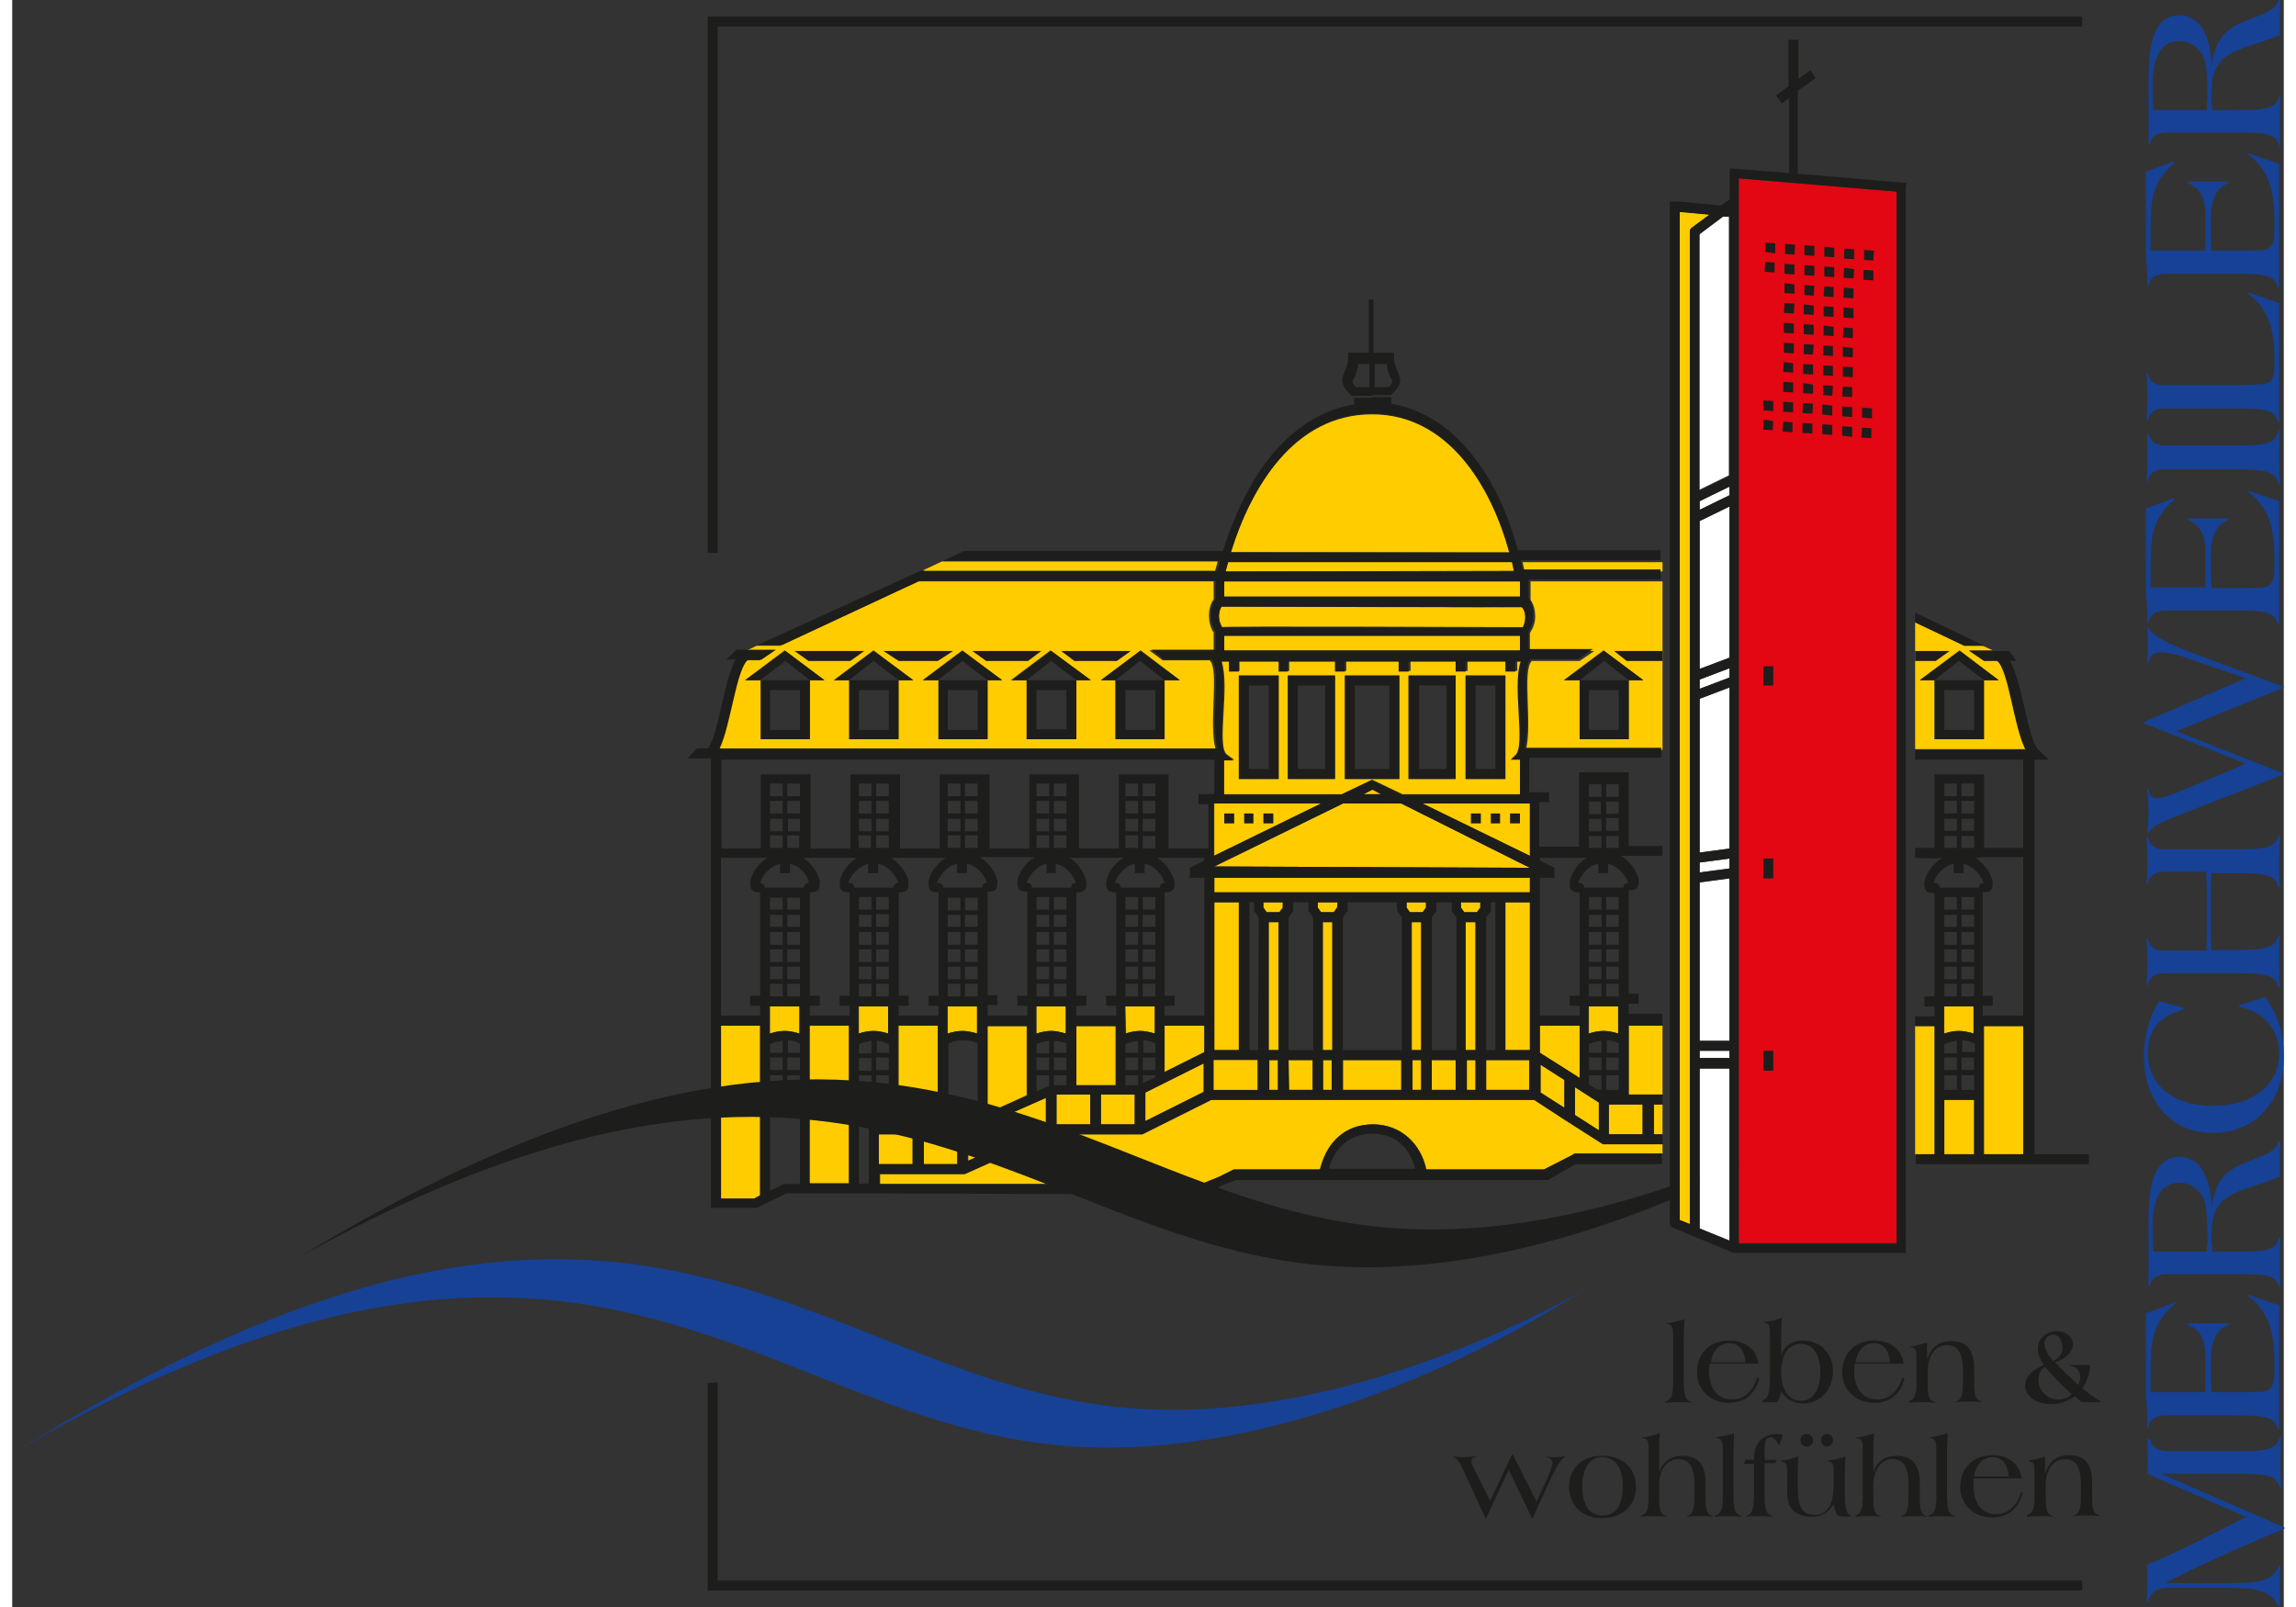 <?xml version="1.0" encoding="utf-8" standalone="no"?><!-- Generator: Adobe Illustrator 26.0.1, SVG Export Plug-In . SVG Version: 6.00 Build 0)  --><svg xmlns="http://www.w3.org/2000/svg" xmlns:xlink="http://www.w3.org/1999/xlink" height="105" id="Ebene_1" style="enable-background:new 0 0 342.6 242.4;" version="1.1" viewBox="0 0 342.6 242.4" width="150" x="0px" xml:space="preserve" y="0px">
<rect x="0" y="0" width="342.6" height="242.4" fill="#333333" stroke="none"/>
<style type="text/css">
	.st0{fill:#FFCC00;}
	.st1{fill-rule:evenodd;clip-rule:evenodd;fill:#FFCC00;}
	.st2{fill:#1D1D1B;}
	.st3{fill-rule:evenodd;clip-rule:evenodd;fill:#164194;}
	.st4{fill-rule:evenodd;clip-rule:evenodd;fill:#1D1D1B;}
	.st5{fill:#164194;}
	.st6{fill:#E30613;}
	.st7{fill-rule:evenodd;clip-rule:evenodd;fill:#FFFFFF;}
</style>
<g>
	<path class="st0" d="M114.3,155.9v-4.1h4.5v4.1c-0.7-0.2-1.6-0.4-2.2-0.4C115.7,155.5,114.9,155.7,114.3,155.9L114.3,155.9z"/>
	<polygon class="st0" points="191,139.1 191,158.4 189.5,158.4 189.5,139.1 191,139.1  "/>
	<polygon class="st0" points="199.1,139.1 199.1,158.4 197.7,158.4 197.7,139.1 199.1,139.1  "/>
	<polygon class="st0" points="212.5,139.1 212.5,158.4 211.1,158.4 211.1,139.1 212.5,139.1  "/>
	<polygon class="st0" points="220.7,139.1 220.7,158.4 219.2,158.4 219.2,139.1 220.7,139.1  "/>
	<path class="st1" d="M294.4,97.4h2.8l1.5,0.7l-3.6,0l2.2,1.5l2,0c1.8,1.4,2.5,9.8,4.3,13.4H287l0-19.2L294.4,97.4L294.4,97.4z    M288.8,102.6h1.1l0,8.9h7.4l0-8.9h1.9h0.4l-5.9-4.5l-6,4.5H288.8L288.8,102.6z M236.4,102.6v8.9h7.4v-8.9l2.2,0l-6-4.5l-6,4.5   L236.4,102.6L236.4,102.6z M229.7,93c0-0.9-0.2-1.8-0.7-2.5v-2.8l19.9,0v25.4h-20.6c1-3.8-0.6-12.1,0.9-13.4l7.2,0l2.2-1.5l-9.7,0   v-2.7C229.4,94.7,229.7,93.9,229.7,93L229.7,93z M248.9,84.8v1.4l-20.8,0c-0.1-0.5-0.2-1-0.3-1.4L248.9,84.8L248.9,84.8z"/>
	<path class="st1" d="M111.6,102.6h1.3l0,8.9h7.4l0-8.9h1.7h0.5l-6-4.5l-6,4.5H111.6L111.6,102.6z M124.8,102.6h1.4l0,8.9h7.4l0-8.9   h1.6h0.7l-6-4.5l-6,4.5H124.8L124.8,102.6z M138.3,102.6h1.4l0,8.9h7.4l0-8.9h1.6h0.6l-6-4.5l-6,4.5H138.3L138.3,102.6z    M151.9,102.6h1.1l0,8.9h7.4l0-8.9h1.9h0.3l-6-4.5l-6,4.5H151.9L151.9,102.6z M165.3,102.6l1.1,0v8.9h7.4v-8.9l1.9,0   c0.4,0,0.4,0,0.4,0l-5.9-4.5l-6,4.5H165.3L165.3,102.6z M110.8,98.1l1.5-0.7h3.5l20.8-9.7l44.6,0v2.7c-0.5,0.7-0.7,1.5-0.7,2.5   c0,0.9,0.2,1.5,0.4,2c0.1,0.2,0.2,0.4,0.3,0.5v2.7l-9.7,0l2,1.5l7.1,0c1.5,1.4-0.2,9.7,0.9,13.4h-75.1c1.8-3.6,2.5-12,4.3-13.4l2,0   l2.2-1.5L110.8,98.1L110.8,98.1z M137,86.2l3.2-1.5l41.6,0c-0.1,0.5-0.3,1-0.4,1.5l-44.2,0C137.2,86.2,137.1,86.2,137,86.2   L137,86.2z"/>
	<polygon class="st0" points="220.7,164.4 219.3,164.4 219.3,159.9 220.7,159.9 220.7,164.4  "/>
	<polygon class="st0" points="212.5,164.4 211.1,164.4 211.1,159.9 212.5,159.9 212.5,164.4  "/>
	<polygon class="st0" points="197.7,164.4 197.7,159.9 199.1,159.9 199.1,164.4 197.7,164.4  "/>
	<polygon class="st0" points="190.9,159.9 190.9,164.4 189.5,164.4 189.5,159.9 190.9,159.9  "/>
	<path class="st0" d="M248.9,172.6v1.4l-13.2,0l-0.3,0.2l-4.3,2.2h-17.8c-0.8-3.8-3.8-6.8-8-6.8c-4.3,0-6.9,2.7-7.9,6.5l-0.1,0.3   h-13l-2.2,1.1l-2.7,1.1l-48.5,0l0-1.5h12.8l13.4-6h13.4l10.4-5.2h48.7l4.6,3l5.8,3.7L248.9,172.6L248.9,172.6z"/>
	<path class="st1" d="M142.5,171.1v4.5h-5.1v-4.5h1.4H142.5L142.5,171.1z M135.8,171.1v4.5h-5.1v-4.5H135.8L135.8,171.1z"/>
	<polygon class="st1" points="196.1,159.9 196.1,164.4 192.5,164.4 192.5,159.9 192.5,159.9 196.1,159.9  "/>
	<polygon class="st0" points="209.5,164.4 200.7,164.4 200.7,159.9 209.5,159.9 209.5,164.4  "/>
	<polygon class="st0" points="217.7,164.4 214.1,164.4 214.1,159.9 217.7,159.9 217.7,164.4  "/>
	<polygon class="st0" points="222.3,159.9 228.8,159.9 228.8,164.4 222.3,164.4 222.3,159.9  "/>
	<path class="st1" d="M245.9,166.6v4.5h-5.1v-4.5H245.9L245.9,166.6z M248.9,166.6v4.5h-1.3v-4.5H248.9L248.9,166.6z"/>
	<path class="st1" d="M234.1,162.9l0,4.2l-3.6-2.3v-4.2L234.1,162.9L234.1,162.9z M239.3,166.3v4.2l-3.6-2.3V164L239.3,166.3   L239.3,166.3z"/>
	<polygon class="st0" points="179.7,164.7 170.9,169.1 170.9,164.8 179.7,160.4 179.7,164.7  "/>
	<path class="st1" d="M157.5,165.1h5.1v4.5h-5.1V165.1L157.5,165.1z M169.3,169.6h-5.1v-4.5h5.1V169.6L169.3,169.6z"/>
	<polygon class="st0" points="155.9,169.9 144.2,175.1 144.2,170.8 155.9,165.6 155.9,169.9  "/>
	<polygon class="st0" points="248.9,154.7 248.9,165.1 243.8,165.1 243.8,154.7 248.9,154.7  "/>
	<polygon class="st0" points="160.5,163.7 160.5,154.7 166.4,154.7 166.4,163.7 160.5,163.7  "/>
	<polygon class="st0" points="147.1,167.9 147.1,154.7 153,154.7 153,165.2 147.1,167.9  "/>
	<polygon class="st0" points="133.7,169.6 133.7,154.7 139.6,154.7 139.6,169.6 138.9,169.6 133.7,169.6  "/>
	<polygon class="st0" points="126.2,154.7 126.2,178.5 120.3,178.5 120.3,154.7 126.2,154.7  "/>
	<polygon class="st0" points="106.9,180.8 106.9,154.7 112.8,154.7 112.8,180.3 111.9,180.8 106.9,180.8  "/>
	<polygon class="st0" points="291.4,174.1 291.4,165.9 295.9,165.9 295.9,174.1 291.4,174.1  "/>
	<path class="st0" d="M291.4,155.9v-4.1h4.5v4.1c-0.7-0.2-1.6-0.4-2.2-0.4C292.8,155.5,292,155.7,291.4,155.9L291.4,155.9z"/>
	<polygon class="st0" points="303.3,174.1 297.4,174.1 297.4,154.7 303.3,154.7 303.3,174.1  "/>
	<polygon class="st0" points="287,174.1 287,154.7 289.9,154.7 289.9,174.1 287,174.1  "/>
	<path class="st0" d="M237.8,155.9v-4.1h4.5v4.1c-0.7-0.2-1.6-0.4-2.2-0.4C239.2,155.5,238.4,155.7,237.8,155.9L237.8,155.9z"/>
	<polygon class="st0" points="236.4,154.7 236.4,162.6 230.4,158.8 230.4,154.7 236.4,154.7  "/>
	<polygon class="st0" points="173.8,161.7 173.8,154.7 179.8,154.7 179.8,158.7 173.8,161.7  "/>
	<polygon class="st0" points="225.2,136.1 228.9,136.1 228.9,158.4 225.2,158.4 225.2,136.1  "/>
	<polygon class="st0" points="181.3,158.4 181.3,136.1 185,136.1 185,158.4 181.3,158.4  "/>
	<polygon class="st0" points="221.5,136.1 221.5,136.9 220.9,137.6 219,137.6 218.5,136.9 218.5,136.1 221.5,136.1  "/>
	<polygon class="st0" points="210.3,136.9 210.3,136.1 213.3,136.1 213.3,136.9 212.8,137.6 210.8,137.6 210.3,136.9  "/>
	<polygon class="st0" points="199.9,136.1 199.9,136.9 199.4,137.6 197.4,137.6 196.9,136.9 196.9,136.1 199.9,136.1  "/>
	<polygon class="st0" points="191.7,136.1 191.7,136.9 191.2,137.6 189.2,137.6 188.7,136.9 188.7,136.1 191.7,136.1  "/>
	<polygon class="st0" points="228.9,134.6 181.3,134.6 181.3,132.4 228.9,132.4 228.9,134.6  "/>
	<polygon class="st0" points="228.9,129.1 212.7,121.2 228.9,121.2 228.9,129.1  "/>
	<polygon class="st0" points="197.4,121.2 181.3,129.1 181.3,121.2 197.4,121.2  "/>
	<path class="st1" d="M227.4,119.8h-17.7l-4.6-2.2l-4.6,2.2h-17.7v-5.2l1.5,0l-1.1-0.8c-1.6-1.3,0.5-10.2-0.8-14.1h1.2v1.5h1.5   l0-1.5h6v1.5h1.5v-1.5h7.1v1.5h1.5l0-1.5h8.2v1.5h1.5v-1.5h7.1v1.5h1.5v-1.5h6v1.5h1.5v-1.5h0.8c-1.3,3.7,0.8,12.8-0.8,14.1   l-0.7,0.7h0.7l0.7,0V119.8L227.4,119.8z M199.5,101.9h-7.1l0,15.6h7.1V101.9L199.5,101.9z M209.2,101.9H201v15.6l4.1,0l4.1,0V101.9   L209.2,101.9z M191,101.9h-6v15.6h6V101.9L191,101.9z M217.7,101.9h-7.1v15.6h7.1V101.9L217.7,101.9z M225.2,101.9h-6v15.6h6V101.9   L225.2,101.9z"/>
	<polygon class="st0" points="227.4,98.2 182.8,98.2 182.8,95.9 227.4,95.9 227.4,98.2  "/>
	<path class="st0" d="M182.4,91.5c4.4,0,45.7,0.2,45.3,0c0.3,0.5,0.5,0.9,0.5,1.5c0,0.5-0.1,1.2-0.4,1.6c-4.4,0-45.7-0.2-45.3,0   c-0.3-0.5-0.5-1.1-0.5-1.7C182,92.5,182.1,91.9,182.4,91.5L182.4,91.5z"/>
	<polygon class="st0" points="227.4,90 182.8,90 182.8,87.7 227.4,87.7 227.4,90  "/>
	<path class="st1" d="M183.8,83.3c3-9.7,9.5-20.8,21.3-20.8c11.5,0,18,10.9,20.7,20.9L183.8,83.3L183.8,83.3z M183,86.2   c0.1-0.4,0.2-0.9,0.4-1.5l42.8,0c0.1,0.5,0.2,1,0.3,1.4L183,86.2L183,86.2z"/>
	<polygon class="st2" points="131.4,98.2 141.9,98.2 139.6,99.7 133.7,99.7 131.4,98.2  "/>
	<polygon class="st2" points="144.8,98.2 155.2,98.2 153.2,99.7 146.9,99.7 144.8,98.2  "/>
	<polygon class="st2" points="158.2,98.2 168.7,98.2 166.6,99.7 160.2,99.7 158.2,98.2  "/>
	<polygon class="st2" points="118,98.2 128.5,98.2 126.4,99.7 120.1,99.7 118,98.2  "/>
	<polygon class="st2" points="246,102.6 240.1,98.2 234.1,102.6 236.4,102.6 240.1,99.7 243.8,102.6 246,102.6  "/>
	<polygon class="st2" points="248.9,99.7 243.5,99.7 241.6,98.2 248.9,98.2 248.9,99.7  "/>
	<polygon class="st2" points="292.2,98.2 290.1,99.7 287,99.7 287,98.2 292.2,98.2  "/>
	<polygon class="st2" points="294.4,97.4 287,93.9 287,92.4 297.4,97.4 294.4,97.4  "/>
	<polygon class="st2" points="184.3,122.7 184.3,124.2 182.8,124.2 182.8,122.7 184.3,122.7  "/>
	<polygon class="st2" points="187.2,122.7 187.2,124.2 185.8,124.2 185.8,122.7 187.2,122.7  "/>
	<polygon class="st2" points="190.2,122.7 190.2,124.2 188.7,124.2 188.7,122.7 190.2,122.7  "/>
	<polygon class="st2" points="221.5,122.7 221.5,124.2 220,124.2 220,122.7 221.5,122.7  "/>
	<polygon class="st2" points="224.4,122.7 224.4,124.2 223,124.2 223,122.7 224.4,122.7  "/>
	<polygon class="st2" points="227.4,122.7 227.4,124.2 225.9,124.2 225.9,122.7 227.4,122.7  "/>
	<path class="st1" d="M203.8,119.8l1.3-0.7l1.3,0.7H203.8L203.8,119.8z M228.9,130.9l-47.6-0.2l19.4-9.5h8.8L228.9,130.9   L228.9,130.9z"/>
	<path class="st2" d="M199.5,101.9v15.6h-7.1l0-15.6H199.5L199.5,101.9z M198,103.4h-4.1V116h4.1V103.4L198,103.4z"/>
	<path class="st2" d="M209.2,101.9v15.6H201v-15.6H209.2L209.2,101.9z M207.7,103.4h-5.2V116h5.2V103.4L207.7,103.4z"/>
	<path class="st2" d="M191,101.9v15.6h-6v-15.6H191L191,101.9z M189.5,103.4h-3V116h3V103.4L189.5,103.4z"/>
	<path class="st2" d="M217.7,101.9v15.6h-7.1v-15.6H217.7L217.7,101.9z M216.3,103.4h-4.1V116h4.1V103.4L216.3,103.4z"/>
	<path class="st2" d="M225.2,101.9v15.6h-6v-15.6H225.2L225.2,101.9z M223.7,103.4h-3V116h3V103.4L223.7,103.4z"/>
	<path class="st3" d="M0,219.2c85.3-49.5,111.3-6.3,156.7-1.3c37.6,4.1,76.2-20.8,76.2-20.8l9.7-5.7c0,0-38.6,24.9-76.2,20.8   C120,207.1,93.9,162,3.9,216.9L0,219.2L0,219.2L0,219.2z"/>
	<path class="st4" d="M229.3,229l2.9-6.3c0.8-1.6,1.4-2.6,2-2.9v-0.1c-0.5,0-0.9,0.1-1.4,0.1c-0.4,0-0.9,0-1.4-0.1v0.1   c0.6,0.1,0.9,0.4,0.9,0.9c0,0.3-0.2,0.9-0.6,1.9l-1.8,3.9l-3.6-7.1h-0.1l-3.3,7l-2.4-4.8c-0.3-0.6-0.4-0.9-0.4-1.2   c0-0.4,0.2-0.6,0.7-0.6v-0.1c-0.6,0-1.2,0.1-1.9,0.1c-0.5,0-1,0-1.5-0.1v0.1c0.6,0.2,1.1,1.1,1.8,2.7l3,6.5h0.1l3.4-7.3l3.5,7.3   H229.3L229.3,229z"/>
	<path class="st4" d="M234.8,224.2c0,2.9,2,4.8,5,4.8c3.1,0,5.1-2,5.1-4.7c0-2.8-2-4.7-5-4.7C236.8,219.5,234.8,221.5,234.8,224.2   L234.8,224.2z M236.8,224.2c0-2.8,1.2-4.4,3-4.4c1.9,0,3.1,1.5,3.1,4.4c0,2.9-1.1,4.4-3,4.4C237.9,228.6,236.8,227.1,236.8,224.2   L236.8,224.2z"/>
	<path class="st2" d="M245.6,228.8c0.8-0.1,1.5-0.1,2-0.1c0.6,0,1.3,0,1.9,0.1v-0.1c-1.1-0.3-1.1-1.2-1.1-3.3c0-0.3,0-0.4,0-0.5   v-0.9c0-2.4,1.2-3.9,2.9-3.9c1.7,0,2.4,1.3,2.4,3.8v0.9c0,0.2,0,0.4,0,0.6c0,2-0.1,3-1.1,3.3v0.1c0.8-0.1,1.5-0.1,2-0.1   c0.6,0,1.3,0,1.9,0.1v-0.1c-1.1-0.3-1.1-1.2-1.1-3.2c0-0.1,0-0.1,0-0.2c0-0.1,0-0.2,0-0.5v-1c0-2.8-1-4.2-3.5-4.2   c-1.8,0-3,0.9-3.5,2.5v-2.6c0-1.2,0-2.3,0.1-3.3c-1,0.3-1.8,0.6-2.7,0.6v0.1c0.9,0.1,1,0.5,1,1.7v6.1c0,0.2,0,0.4,0,0.6   c0,2.1-0.1,3-1.1,3.3V228.8L245.6,228.8z"/>
	<path class="st2" d="M256.8,228.8c0.9-0.1,1.5-0.1,2-0.1c0.6,0,1.2,0,2,0.1v-0.1c-1.1-0.3-1.2-1.3-1.2-3.7c0-0.3,0-0.4,0-0.5v-5   c0-1.4,0.1-2.5,0.1-3.3c-1,0.3-1.9,0.5-2.7,0.6v0.1c0.9,0.1,1,0.6,1,1.8c0,0.1,0,0.2,0,0.3v5.5c0,0.3,0,0.5,0,0.8   c0,2.1-0.1,3-1.2,3.3V228.8L256.8,228.8z"/>
	<path class="st2" d="M262.7,220.7v3.8c0,0.2,0,0.4,0,0.6c0,2.2-0.1,3.2-1.2,3.6v0.1c0.9-0.1,1.5-0.1,2-0.1c0.6,0,1.2,0,2,0.1v-0.1   c-1.1-0.3-1.2-1.3-1.2-3.7c0-0.3,0-0.4,0-0.5v-3.8h1.6l0.2-0.4v-0.1h-1.8v-1.5c0-1.3,0.2-1.9,0.9-1.9c0.5,0,0.9,0.4,1.2,1.2h0.1   l0.6-1.6c-0.3,0-0.6-0.1-0.8-0.1c-2.3,0-3.6,1.3-3.6,3.7c0,0.1,0,0.1,0,0.2h-1.3l-0.2,0.5v0.1H262.7L262.7,220.7z"/>
	<path class="st4" d="M269.7,217.2c0,0.6,0.4,1,1,1c0.5,0,0.9-0.4,0.9-1c0-0.5-0.4-0.9-0.9-0.9C270.1,216.3,269.7,216.7,269.7,217.2   L269.7,217.2z M272.8,217.2c0,0.5,0.4,1,0.9,1s0.9-0.4,0.9-1c0-0.5-0.4-0.9-0.9-0.9C273.2,216.3,272.8,216.7,272.8,217.2   L272.8,217.2z M277.5,228.7c-1-0.2-1.1-1.4-1.1-3.8c0,0,0-0.1,0-0.1v-2c0-1,0-2.1,0.1-3.1c-0.9,0.3-1.8,0.5-2.7,0.6v0.1   c0.9,0.1,0.9,0.6,0.9,2.1c0,0.1,0,0.2,0,0.3v1.3c0,2.9-1,4.4-2.8,4.4c-2.3,0-2.6-1.6-2.6-4.8v-1.1c0-0.8,0-1.8,0.1-2.9   c-1,0.3-1.8,0.6-2.7,0.6v0.1c0.9,0.1,1,0.6,1,1.6c0,0.2,0,0.4,0,0.7v1c0,0.2,0,0.3,0,0.5c0,1.4,0,2.5,0.6,3.3   c0.6,0.8,1.7,1.3,3.2,1.3c1.4,0,2.5-0.7,3.2-1.9c0.1,0.6,0.3,1.1,0.6,1.7C275.9,228.8,276.6,228.8,277.5,228.7L277.5,228.7   L277.5,228.7z"/>
	<path class="st2" d="M277.9,228.8c0.8-0.1,1.5-0.1,2-0.1c0.6,0,1.3,0,1.9,0.1v-0.1c-1.1-0.3-1.1-1.2-1.1-3.3c0-0.3,0-0.4,0-0.5   v-0.9c0-2.4,1.2-3.9,2.9-3.9c1.7,0,2.4,1.3,2.4,3.8v0.9c0,0.2,0,0.4,0,0.6c0,2-0.1,3-1.1,3.3v0.1c0.8-0.1,1.5-0.1,2-0.1   c0.6,0,1.3,0,1.9,0.1v-0.1c-1.1-0.3-1.1-1.2-1.1-3.2c0-0.1,0-0.1,0-0.2c0-0.1,0-0.2,0-0.5v-1c0-2.8-1-4.2-3.5-4.2   c-1.8,0-3,0.9-3.5,2.5v-2.6c0-1.2,0-2.3,0.1-3.3c-1,0.3-1.8,0.6-2.7,0.6v0.1c0.9,0.1,1,0.5,1,1.7v6.1c0,0.2,0,0.4,0,0.6   c0,2.1-0.1,3-1.1,3.3V228.8L277.9,228.8z"/>
	<path class="st2" d="M289,228.8c0.9-0.1,1.5-0.1,2-0.1c0.6,0,1.2,0,2,0.1v-0.1c-1.1-0.3-1.2-1.3-1.2-3.7c0-0.3,0-0.4,0-0.5v-5   c0-1.4,0.1-2.5,0.1-3.3c-1,0.3-1.9,0.5-2.7,0.6v0.1c0.9,0.1,1,0.6,1,1.8c0,0.1,0,0.2,0,0.3v5.5c0,0.3,0,0.5,0,0.8   c0,2.1-0.1,3-1.2,3.3V228.8L289,228.8z"/>
	<path class="st4" d="M295.9,222.7c0.3-1.9,1.4-2.9,2.8-2.9c1.4,0,2.3,1.1,2.4,2.9H295.9L295.9,222.7z M303.1,223.1   c-0.3-2.2-1.9-3.6-4.5-3.6c-2.8,0-4.8,1.9-4.8,4.8c0,2.6,2,4.6,4.8,4.6c2.3,0,3.9-1.2,4.6-3.6L303,225c-0.7,2.3-2.1,3.4-3.8,3.4   c-2.1,0-3.4-1.6-3.4-4.3c0-0.2,0-0.6,0.1-1.1H303.1L303.1,223.1z"/>
	<path class="st2" d="M303.9,228.8c0.8-0.1,1.5-0.1,2-0.1c0.6,0,1.3,0,1.9,0.1v-0.1c-1.1-0.3-1.1-1.2-1.1-3.3c0-0.3,0-0.4,0-0.5   v-0.9c0-2.4,1.2-3.9,2.9-3.9c1.7,0,2.4,1.3,2.4,3.8v0.9c0,0.3,0,0.5,0,0.7c0,1.9-0.1,2.8-1.1,3.1v0.1c0.8-0.1,1.5-0.1,2-0.1   c0.6,0,1.3,0,1.9,0.1v-0.1c-1.1-0.3-1.1-1.2-1.1-3.4c0-0.1,0-0.2,0-0.5v-1c0-2.8-1-4.2-3.5-4.2c-1.8,0-3,0.9-3.6,2.8v-2.6   c-0.9,0.3-1.7,0.5-2.5,0.6v0.1c0.9,0.1,0.9,0.5,0.9,1.8v2.5c0,0.3,0,0.5,0,0.7c0,1.9-0.1,2.8-1.1,3.1V228.8L303.9,228.8z"/>
	<path class="st2" d="M249.3,211.6c0.9-0.1,1.5-0.1,2-0.1c0.6,0,1.2,0,2,0.1v-0.1c-1.1-0.3-1.2-1.3-1.2-3.7c0-0.3,0-0.4,0-0.5v-5   c0-1.4,0.1-2.5,0.1-3.3c-1,0.3-1.9,0.5-2.7,0.6v0.1c0.9,0.1,1,0.6,1,1.8c0,0.1,0,0.2,0,0.3v5.5c0,0.3,0,0.5,0,0.8   c0,2.1-0.1,3-1.2,3.3V211.6L249.3,211.6z"/>
	<path class="st4" d="M256.2,205.5c0.3-1.9,1.4-2.9,2.8-2.9c1.4,0,2.3,1.1,2.4,2.9H256.2L256.2,205.5z M263.4,205.8   c-0.3-2.2-1.9-3.6-4.5-3.6c-2.8,0-4.8,1.9-4.8,4.8c0,2.6,2,4.6,4.8,4.6c2.3,0,3.9-1.2,4.6-3.6l-0.3-0.3c-0.7,2.3-2.1,3.4-3.8,3.4   c-2.1,0-3.5-1.6-3.5-4.3c0-0.2,0-0.6,0.1-1.1H263.4L263.4,205.8z"/>
	<path class="st4" d="M266.8,207c0-2.8,1.2-4.3,3-4.3c1.7,0,2.9,1.5,2.9,4.3c0,2.7-1.2,4.3-2.9,4.3C268,211.3,266.8,209.8,266.8,207   L266.8,207z M264.1,211.5c0.6,0,0.9,0,1.1,0c0.7,0,1,0,1,0c0.3-0.5,0.5-1,0.6-1.6c0.8,1.2,1.9,1.8,3.3,1.8c2.6,0,4.5-2.1,4.5-4.9   c0-2.7-1.9-4.6-4.6-4.6c-1.6,0-2.8,0.9-3.2,2.3v-2.5c0-0.8,0-1.9,0.1-3.2c-1,0.3-1.8,0.6-2.7,0.6v0.1c0.9,0.1,0.9,0.6,0.9,1.9v5.9   c0,2.4-0.1,3.6-1.1,3.9V211.5L264.1,211.5z"/>
	<path class="st4" d="M278,205.5c0.3-1.9,1.4-2.9,2.8-2.9c1.4,0,2.3,1.1,2.4,2.9H278L278,205.5z M285.3,205.8   c-0.3-2.2-1.9-3.6-4.5-3.6c-2.8,0-4.8,1.9-4.8,4.8c0,2.6,2,4.6,4.8,4.6c2.3,0,3.9-1.2,4.6-3.6l-0.3-0.3c-0.7,2.3-2.1,3.4-3.8,3.4   c-2.1,0-3.5-1.6-3.5-4.3c0-0.2,0-0.6,0.1-1.1H285.3L285.3,205.8z"/>
	<path class="st2" d="M286.1,211.6c0.8-0.1,1.5-0.1,2-0.1c0.6,0,1.3,0,1.9,0.1v-0.1c-1.1-0.3-1.1-1.2-1.1-3.3c0-0.3,0-0.4,0-0.5   v-0.9c0-2.4,1.2-3.9,2.9-3.9c1.7,0,2.4,1.3,2.4,3.8v0.9c0,0.3,0,0.5,0,0.7c0,1.9-0.1,2.8-1.1,3.1v0.1c0.8-0.1,1.5-0.1,2-0.1   c0.6,0,1.3,0,1.9,0.1v-0.1c-1.1-0.3-1.1-1.2-1.1-3.4c0-0.1,0-0.2,0-0.5v-1c0-2.8-1-4.2-3.5-4.2c-1.8,0-3,0.9-3.6,2.8v-2.6   c-0.9,0.3-1.7,0.5-2.5,0.6v0.1c0.9,0.1,0.9,0.5,0.9,1.8v2.5c0,0.3,0,0.5,0,0.7c0,1.9-0.1,2.8-1.1,3.1V211.6L286.1,211.6z"/>
	<path class="st4" d="M310.6,210.3c-0.6,0.6-1.2,0.8-1.9,0.8c-1.8,0-3.1-1.3-3.1-3c0-0.8,0.3-1.5,1-1.9   C307.6,207.4,308.9,208.8,310.6,210.3L310.6,210.3z M307.8,205.3c-0.8-1-1.3-1.8-1.3-2.6c0-0.8,0.6-1.4,1.3-1.4   c0.8,0,1.4,0.8,1.4,1.9C309.3,204.1,308.8,204.8,307.8,205.3L307.8,205.3z M312.1,211.5c0.3,0,0.5,0,0.8,0c0.7,0,1.4,0,2.1,0v-0.1   c-0.9-0.5-1.8-1.2-2.8-2c0.7-0.9,1.1-2.1,1.2-3.5h-3.1v0.1c1,0.1,1.6,0.8,1.6,1.7c0,0.4-0.1,0.8-0.3,1.2c-1.3-1.2-2.5-2.3-3.5-3.4   c1.8-0.6,2.7-1.7,2.7-2.7c0-1.1-1-2-2.4-2c-1.7,0-2.9,1.2-2.9,2.7c0,0.8,0.3,1.5,0.9,2.4c-1.8,0.8-2.8,1.8-2.8,3.1   c0,1.5,1.5,2.8,3.9,2.8c1.3,0,2.4-0.4,3.6-1.2L312.1,211.5L312.1,211.5z"/>
	<path class="st5" d="M342.1,242.4c-0.1-1.1-0.1-2.2-0.1-3.3c0-0.6,0-1.6,0.1-2.9h-0.2c-1.1,2.5-3.5,2.6-8.3,2.6c-0.1,0-0.3,0-0.6,0   h-8.3c4.4-2.3,10.4-5.1,18-8.2v-0.2l-18.6-8.1h11.1c4.5,0,6.3,0.1,6.8,2.1h0.2c-0.1-1.4-0.1-2.6-0.1-3.7c0-0.9,0-2.2,0.1-3.9h-0.2   c-0.5,1.9-2.1,2.1-6.5,2.1c0,0-0.1,0-0.2,0h-9c-2.4,0-3.6-0.2-3.8-1.8H322c0,1,0.1,2,0.1,2.9c0,0.6,0,1.4-0.1,2.3l14.9,6.5   c-5.4,2.8-10.3,5.3-14.9,7.2c0,1.1,0,2,0,2.8c0,0.3,0,1.2-0.1,2.8h0.2c0.7-2,1.8-2.1,3.9-2.1h6.8c0.6,0,1,0,1.2,0   c4.4,0,6.7,0.4,7.7,2.7H342.1L342.1,242.4z"/>
	<path class="st5" d="M322,215.3h0.2c0.2-1.2,1-1.8,2.6-1.8h10.2c4.5,0,6.3,0.1,6.7,2.1h0.2c0-1.3,0-2.1,0-2.3c0-0.6,0-1,0-1   c0-1.1,0-2.2,0-3v-12.4l-4.7-1.6l0,0.2c3.3,2.4,4,5.7,4,10.4c0,2.1,0,3.2-1,3.8c-0.5,0.3-1.9,0.3-4.2,0.3c-0.3,0-0.7,0-1,0h-3.3   c0-1-0.1-1.5-0.1-1.6c0-0.1,0-0.2,0-0.3v-2.7c0-3,0.7-4.8,2.7-5.6v-0.2h-6.2v0.2c2.2,0.9,2.7,2.6,2.7,5.6v2.7c0,0.3,0,1-0.1,1.9   h-8.2c0-0.9,0-1.5,0-2.1c0-0.1,0-0.2,0-0.2c0-4.8,0-8,3.7-11l-0.1-0.2l-4.3,1.6v12.4C322,212.3,322,213.9,322,215.3L322,215.3z"/>
	<path class="st3" d="M331,188.8h-8.1c0-0.9-0.1-2-0.1-3.4c0-4.6,1.2-7,4.1-7c1.9,0,3.5,1.4,3.9,3.4c0.2,1.2,0.3,3,0.3,5.6   C331,187.5,331,188,331,188.8L331,188.8z M342.1,194.4c-0.1-1.3-0.1-2.6-0.1-3.7c0-1,0-2.3,0.1-4h-0.2c-0.5,2-2.2,2.1-6.8,2.1h-3.3   c0-0.8-0.1-1.3-0.1-1.4c0-0.3,0-0.5,0-0.6c0-3,0.3-4.9,2.7-6.4c1.8-1.1,4.4-1.6,7.6-2.9c0-1.3,0-2.1,0-2.4c0-0.8,0-1.7,0.1-2.9   h-0.3c-0.4,1.8-2.9,2.2-6,3.6c-2.5,1.2-3.7,3.1-4.1,6.4c-0.1-5-2-7.7-4.8-7.7c-3.5,0-4.7,3.4-4.7,9.7c0,2.3,0,3.6,0,4   c0,2.9,0,4.9,0,5.8h0.2c0.2-1.2,1-1.8,2.6-1.8h10.2c4.5,0,6.2,0,6.8,2.1H342.1L342.1,194.4z"/>
	<path class="st5" d="M339.8,150.4l-3.9,1.2l0,0.3c3.8,0.7,6,3.5,6,7c0,4.6-3.8,7.9-10,7.9c-6,0-9.8-3.1-9.8-8   c0-3.4,1.7-5.5,5.3-6.5l0.1-0.3l-3.7-1c-1.4,2.2-2.3,5.1-2.3,8.3c0,6.9,4.2,11.6,10.4,11.6c6.5,0,10.7-4.9,10.7-11.5   C342.6,155.9,341.7,153,339.8,150.4L339.8,150.4z"/>
	<path class="st5" d="M330.9,131.8c0.1,1.7,0.1,2.7,0.1,3.1v5.4c0,1,0,2.1-0.1,3.1h-6.3c-1.4,0-2.2-0.5-2.5-1.8h-0.2   c0.1,1.4,0.1,2.5,0.1,3.5c0,1,0,2.2-0.1,3.5h0.2c0.3-1.3,1-1.8,2.5-1.8h10.4c4.6,0,6.3,0.1,6.8,2.1h0.2c-0.1-1.3-0.1-2.6-0.1-3.8   c0-1,0-2.3,0.1-4h-0.2c-0.5,2-2.2,2.2-6.8,2.2h-3.3c-0.1-1.3-0.1-2.3-0.1-3.1v-5.4c0-0.8,0-1.8,0.1-3.1h3.3c4.5,0,6.3,0.1,6.8,2.1   h0.2c-0.1-1.3-0.1-2.6-0.1-3.8c0-1,0-2.3,0.1-4h-0.2c-0.5,2-2.2,2.1-6.8,2.1h-10.4c-1.5,0-2.2-0.6-2.5-1.8h-0.2   c0.1,1.4,0.1,2.6,0.1,3.5c0,1,0,2.2-0.1,3.5h0.2c0.2-1.2,1.1-1.8,2.5-1.8H330.9L330.9,131.8z"/>
	<path class="st5" d="M322.2,125.7c0.4-0.9,1.5-1.5,3.2-2.2l17.2-6.7v-0.1l-16.2-6.4l16.2-6.6v-0.1l-12.7-4.7   c-4.9-1.8-7.5-3.2-7.7-4.3H322c0.1,0.9,0.1,1.8,0.1,2.6s0,1.8-0.1,2.8h0.2c0.1-1.1,0.7-1.6,1.9-1.6c0.7,0,2.1,0.2,3.7,0.8l9.1,3.1   l-15.4,6.6v0.2l15.4,6.1l-10.3,4.3c-1.5,0.6-2.7,0.9-3.1,0.9c-0.8,0-1.1-0.4-1.3-1.4h-0.2c0.1,1.3,0.2,2.4,0.2,3.4   c0,1-0.1,2.1-0.2,3.2H322.2L322.2,125.7z"/>
	<path class="st5" d="M322,93.9h0.2c0.2-1.2,1-1.8,2.6-1.8h10.2c4.5,0,6.3,0.1,6.7,2.1h0.2c0-1.3,0-2.1,0-2.3c0-0.6,0-1,0-1   c0-1.1,0-2.2,0-3V75.6l-4.7-1.6l0,0.2c3.3,2.4,4,5.7,4,10.4c0,2.1,0,3.2-1,3.8c-0.5,0.3-1.9,0.3-4.2,0.3c-0.3,0-0.7,0-1,0h-3.3   c0-1-0.1-1.5-0.1-1.6c0-0.1,0-0.2,0-0.3V84c0-3,0.7-4.8,2.7-5.6v-0.2h-6.2v0.2c2.2,0.9,2.7,2.6,2.7,5.6v2.7c0,0.3,0,1-0.1,1.9h-8.2   c0-0.9,0-1.5,0-2.1c0-0.1,0-0.2,0-0.2c0-4.8,0-8,3.7-11l-0.1-0.2l-4.3,1.6v12.4C322,90.9,322,92.5,322,93.9L322,93.9z"/>
	<path class="st5" d="M335.1,67.2h-10.4c-1.4,0-2.2-0.6-2.5-1.8h-0.2C322,66.8,322,68,322,69c0,1,0,2.2-0.1,3.6h0.2   c0.3-1.3,1-1.8,2.5-1.8h10.4c4.6,0,6.3,0.2,6.8,2.2h0.2c-0.1-1.5-0.1-2.8-0.1-3.9c0-0.9,0-2.3,0.1-4.1h-0.2c-0.5,2-2.1,2.2-6.6,2.2   C335.1,67.2,335.1,67.2,335.1,67.2L335.1,67.2z"/>
	<path class="st5" d="M324.6,61.6h10.4c4.5,0,6.3,0.1,6.7,2.1h0.2c0-1.3,0-2.1,0-2.3c0-0.6,0-1,0-1.1c0-2,0-3,0-3V45.7l-4.7-1.6   l0,0.2c2.9,2.1,4,5.2,4,9.7c0,2.5-0.1,3.7-1.5,3.9c-0.2,0-1.8,0.2-4.7,0.2h-10.4c-1.4,0-2.2-0.4-2.5-1.8h-0.2   c0.1,1.4,0.1,2.6,0.1,3.5c0,1,0,2.2-0.1,3.5h0.2C322.5,62.1,323.2,61.6,324.6,61.6L324.6,61.6z"/>
	<path class="st5" d="M322,43.1h0.2c0.2-1.2,1-1.8,2.6-1.8h10.2c4.5,0,6.3,0.1,6.7,2.1h0.2c0-1.3,0-2.1,0-2.3c0-0.6,0-1,0-1   c0-1.1,0-2.2,0-3V24.7l-4.7-1.6l0,0.2c3.3,2.4,4,5.7,4,10.4c0,2.1,0,3.2-1,3.8c-0.5,0.3-1.9,0.3-4.2,0.3c-0.3,0-0.7,0-1,0h-3.3   c0-1-0.1-1.5-0.1-1.6c0-0.1,0-0.2,0-0.3v-2.7c0-3,0.7-4.8,2.7-5.6v-0.2h-6.2v0.2c2.2,0.9,2.7,2.6,2.7,5.6v2.7c0,0.3,0,1-0.1,1.9   h-8.2c0-0.9,0-1.5,0-2.1c0-0.1,0-0.2,0-0.2c0-4.8,0-8,3.7-11l-0.1-0.2l-4.3,1.6v12.4C322,40.1,322,41.7,322,43.1L322,43.1z"/>
	<path class="st3" d="M331,16.6h-8.1c0-0.9-0.1-2-0.1-3.4c0-4.6,1.2-7,4.1-7c1.9,0,3.5,1.4,3.9,3.4c0.2,1.2,0.3,3,0.3,5.6   C331,15.3,331,15.8,331,16.6L331,16.6z M342.1,22.2c-0.1-1.3-0.1-2.6-0.1-3.7c0-1,0-2.3,0.1-4h-0.2c-0.5,2-2.2,2.1-6.8,2.1h-3.3   c0-0.8-0.1-1.3-0.1-1.4c0-0.3,0-0.5,0-0.6c0-3,0.3-4.9,2.7-6.4c1.8-1.1,4.4-1.6,7.6-2.9c0-1.3,0-2.1,0-2.4c0-0.8,0-1.7,0.1-2.9   h-0.3c-0.4,1.8-2.9,2.2-6,3.6c-2.5,1.2-3.7,3.1-4.1,6.4c-0.1-5-2-7.7-4.8-7.7c-3.5,0-4.7,3.4-4.7,9.7c0,2.3,0,3.6,0,4   c0,2.9,0,4.9,0,5.8h0.2c0.2-1.2,1-1.8,2.6-1.8h10.2c4.5,0,6.2,0,6.8,2.1H342.1L342.1,22.2z"/>
	<polygon class="st2" points="312.2,239.9 104.9,239.9 104.9,208.6 106.4,208.5 106.4,238.4 312.2,238.4 312.2,239.9  "/>
	<path class="st2" d="M104.9,83.3V2.5h207.3l0,1.5H106.4c0,0,0,79.4,0,79.4H104.9L104.9,83.3z"/>
	<path class="st4" d="M39.1,192c85.3-49.5,111.3-6.3,156.7-1.3c37.6,4.1,76.2-20.8,76.2-20.8l9.7-5.7c0,0-38.6,24.9-76.2,20.8   c-46.4-5.1-72.5-50.1-162.5,4.8L39.1,192L39.1,192L39.1,192z"/>
	<path class="st2" d="M243.8,102.6v8.9h-7.4v-8.9H243.8L243.8,102.6z M242.3,104.1h-4.5v6h4.5V104.1L242.3,104.1z"/>
	<path class="st0" d="M127.7,155.9v-4.1h4.5v4.1c-0.7-0.2-1.6-0.4-2.2-0.4C129,155.5,128.2,155.7,127.7,155.9L127.7,155.9z"/>
	<path class="st0" d="M141.1,155.9v-4.1h4.5v4.1c-0.7-0.2-1.6-0.4-2.2-0.4C142.5,155.5,141.7,155.7,141.1,155.9L141.1,155.9z"/>
	<path class="st0" d="M154.5,151.8h4.4v4.1c-0.7-0.2-1.5-0.4-2.2-0.4c-0.8,0-1.6,0.2-2.2,0.4V151.8L154.5,151.8z"/>
	<path class="st0" d="M167.9,151.8h4.5v4.1c-0.7-0.2-1.6-0.4-2.2-0.4c-0.8,0-1.6,0.2-2.2,0.4C167.9,151.8,167.9,151.8,167.9,151.8   L167.9,151.8z M167.9,155.9v-4.1C167.9,151.8,167.9,151.8,167.9,155.9L167.9,155.9z"/>
	<path class="st0" d="M255.9,32.4l-2.6,1.9c-0.3,0.2-0.3,0.5-0.3,0.7v149.6l-1.5-0.6v-152L255.9,32.4L255.9,32.4z"/>
	<path class="st6" d="M284.2,28.9v158.6h-23.8V30.7c0-0.1,0-0.2,0-0.3v-3.5L284.2,28.9L284.2,28.9z"/>
	<path class="st7" d="M258.9,32.7v39l-4.5,2.2V35.4l3.6-2.7L258.9,32.7L258.9,32.7z M254.5,131.6v-1.5l4.5-0.6v1.5L254.5,131.6   L254.5,131.6z M254.5,128.6v-23.2l4.5-1.7v24.3L254.5,128.6L254.5,128.6z M254.5,103.9v-1.4l4.5-1.7v1.4L254.5,103.9L254.5,103.9z    M254.5,100.9V78.6l4.5-2.2v22.8L254.5,100.9L254.5,100.9z M254.5,75.6l4.5-2.2v1.3l-4.5,2.2V75.6L254.5,75.6z M254.5,157v-23.9   l4.5-0.6V157H254.5L254.5,157z M254.5,159.6v-1.1h4.5v1.1H254.5L254.5,159.6z M254.5,185.3v-24.2h4.5v26L254.5,185.3L254.5,185.3z"/>
	<path class="st2" d="M258.9,32.7l-0.8-0.1l-3.6,2.7V74l4.5-2.2V32.7L258.9,32.7z M255.9,32.4l-4.4-0.4v152l1.5,0.6V35.1   c0-0.2,0-0.5,0.3-0.7L255.9,32.4L255.9,32.4z M254.5,131.6l4.5-0.6v-1.5l-4.5,0.6V131.6L254.5,131.6z M254.5,128.6l4.5-0.6v-24.3   l-4.5,1.7V128.6L254.5,128.6z M254.5,103.9l4.5-1.7v-1.4l-4.5,1.7V103.9L254.5,103.9z M254.5,100.9l4.5-1.7V76.4l-4.5,2.2V100.9   L254.5,100.9z M254.5,75.6v1.3l4.5-2.2v-1.3L254.5,75.6L254.5,75.6z M254.5,157h4.5v-24.5l-4.5,0.6V157L254.5,157z M254.5,159.6   h4.5v-1.1h-4.5V159.6L254.5,159.6z M254.5,185.3l4.5,1.9v-26h-4.5V185.3L254.5,185.3z M284.2,28.9l-23.8-2v3.5c0,0.1,0,0.2,0,0.3   v156.9h23.8V28.9L284.2,28.9z M272,11.8l-2.7,1.9v12.5l16.4,1.4l-0.1,0.7V189l-0.7,0l-0.7,0l-24.4,0c-0.1,0-0.3,0-0.4-0.1l-8.9-3.7   c-0.4-0.2-0.5-0.5-0.5-0.8l0-154h1.5l6.2,0.6l1.3-0.9v-3.3v-0.7l0.1-0.7l8.9,0.7V14.8l-1.1,0.8l-0.9-1.2l1.9-1.4V6h1.5v5.9l1.8-1.3   L272,11.8L272,11.8z"/>
	<polygon class="st2" points="264.1,100.5 265.6,100.5 265.6,103.4 264.1,103.4 264.1,100.5  "/>
	<polygon class="st2" points="264.1,129.5 265.6,129.5 265.6,132.5 264.1,132.5 264.1,129.5  "/>
	<polygon class="st2" points="264.1,158.5 265.6,158.5 265.6,161.5 264.1,161.5 264.1,158.5  "/>
	<polygon class="st2" points="264.4,36.6 265.9,36.7 265.9,38.2 264.4,38 264.4,36.6  "/>
	<polygon class="st2" points="267.4,36.8 268.9,36.9 268.8,38.4 267.4,38.3 267.4,36.8  "/>
	<polygon class="st2" points="270.3,37 271.8,37.1 271.8,38.6 270.3,38.5 270.3,37  "/>
	<polygon class="st2" points="273.3,37.2 274.8,37.4 274.8,38.8 273.3,38.7 273.3,37.2  "/>
	<polygon class="st2" points="276.3,37.5 277.8,37.6 277.8,39.1 276.3,39 276.3,37.5  "/>
	<polygon class="st2" points="279.3,37.7 280.8,37.8 280.7,39.3 279.3,39.2 279.3,37.7  "/>
	<polygon class="st2" points="264.4,39.5 265.8,39.6 265.8,41.1 264.3,41 264.4,39.5  "/>
	<polygon class="st2" points="267.3,39.8 268.8,39.9 268.8,41.4 267.3,41.3 267.3,39.8  "/>
	<polygon class="st2" points="270.3,40 271.8,40.1 271.8,41.6 270.3,41.5 270.3,40  "/>
	<polygon class="st2" points="273.3,40.2 274.8,40.3 274.8,41.8 273.3,41.7 273.3,40.2  "/>
	<polygon class="st2" points="276.3,40.4 277.8,40.6 277.7,42 276.2,41.9 276.3,40.4  "/>
	<polygon class="st2" points="279.2,40.7 280.7,40.8 280.7,42.3 279.2,42.2 279.2,40.7  "/>
	<polygon class="st2" points="267.3,42.7 268.8,42.9 268.8,44.3 267.3,44.2 267.3,42.7  "/>
	<polygon class="st2" points="270.3,43 271.8,43.1 271.7,44.6 270.3,44.5 270.3,43  "/>
	<polygon class="st2" points="273.3,43.2 274.7,43.3 274.7,44.8 273.2,44.7 273.3,43.2  "/>
	<polygon class="st2" points="276.2,43.4 277.7,43.5 277.7,45 276.2,44.9 276.2,43.4  "/>
	<polygon class="st2" points="267.3,45.7 268.8,45.8 268.7,47.3 267.2,47.2 267.3,45.7  "/>
	<polygon class="st2" points="270.2,45.9 271.7,46.1 271.7,47.5 270.2,47.4 270.2,45.9  "/>
	<polygon class="st2" points="273.2,46.2 274.7,46.3 274.7,47.8 273.2,47.7 273.2,46.2  "/>
	<polygon class="st2" points="276.2,46.4 277.7,46.5 277.7,48 276.2,47.9 276.2,46.4  "/>
	<polygon class="st2" points="267.2,48.7 268.7,48.8 268.7,50.3 267.2,50.2 267.2,48.7  "/>
	<polygon class="st2" points="270.2,48.9 271.7,49 271.7,50.5 270.2,50.4 270.2,48.9  "/>
	<polygon class="st2" points="273.2,49.1 274.7,49.3 274.7,50.7 273.2,50.6 273.2,49.1  "/>
	<polygon class="st2" points="276.2,49.4 277.6,49.5 277.6,51 276.1,50.9 276.2,49.4  "/>
	<polygon class="st2" points="267.2,51.7 268.7,51.8 268.7,53.3 267.2,53.2 267.2,51.7  "/>
	<polygon class="st2" points="270.2,51.9 271.7,52 271.6,53.5 270.2,53.4 270.2,51.9  "/>
	<polygon class="st2" points="273.1,52.1 274.6,52.2 274.6,53.7 273.1,53.6 273.1,52.1  "/>
	<polygon class="st2" points="276.1,52.3 277.6,52.5 277.6,53.9 276.1,53.8 276.1,52.3  "/>
	<polygon class="st2" points="267.2,54.6 268.6,54.8 268.6,56.2 267.1,56.1 267.2,54.6  "/>
	<polygon class="st2" points="270.1,54.9 271.6,55 271.6,56.5 270.1,56.4 270.1,54.9  "/>
	<polygon class="st2" points="273.1,55.1 274.6,55.2 274.6,56.7 273.1,56.6 273.1,55.1  "/>
	<polygon class="st2" points="276.1,55.3 277.6,55.4 277.6,56.9 276.1,56.8 276.1,55.3  "/>
	<polygon class="st2" points="267.1,57.6 268.6,57.7 268.6,59.2 267.1,59.1 267.1,57.6  "/>
	<polygon class="st2" points="270.1,57.8 271.6,58 271.6,59.4 270.1,59.3 270.1,57.8  "/>
	<polygon class="st2" points="273.1,58.1 274.6,58.2 274.5,59.7 273.1,59.6 273.1,58.1  "/>
	<polygon class="st2" points="276.1,58.3 277.5,58.4 277.5,59.9 276,59.8 276.1,58.3  "/>
	<polygon class="st2" points="264.1,60.4 265.6,60.5 265.6,62 264.1,61.9 264.1,60.4  "/>
	<polygon class="st2" points="267.1,60.6 268.6,60.7 268.6,62.2 267.1,62.1 267.1,60.6  "/>
	<polygon class="st2" points="270.1,60.8 271.6,60.9 271.5,62.4 270,62.3 270.1,60.8  "/>
	<polygon class="st2" points="273,61 274.5,61.2 274.5,62.7 273,62.5 273,61  "/>
	<polygon class="st2" points="276,61.3 277.5,61.4 277.5,62.9 276,62.8 276,61.3  "/>
	<polygon class="st2" points="279,61.5 280.5,61.6 280.5,63.1 279,63 279,61.5  "/>
	<polygon class="st2" points="264.1,63.3 265.6,63.5 265.5,64.9 264.1,64.8 264.1,63.3  "/>
	<polygon class="st2" points="267.1,63.6 268.5,63.7 268.5,65.2 267,65.1 267.1,63.6  "/>
	<polygon class="st2" points="270,63.8 271.5,63.9 271.5,65.4 270,65.3 270,63.8  "/>
	<polygon class="st2" points="273,64 274.5,64.1 274.5,65.6 273,65.5 273,64  "/>
	<polygon class="st2" points="276,64.3 277.5,64.4 277.5,65.9 276,65.7 276,64.3  "/>
	<polygon class="st2" points="279,64.5 280.4,64.6 280.4,66.1 278.9,66 279,64.5  "/>
	<path class="st2" d="M160.5,102.6v8.9H153v-8.9L160.5,102.6L160.5,102.6z M159,104.1l-4.5,0v5.9h4.5V104.1L159,104.1z"/>
	<polygon class="st2" points="150.8,102.6 156.7,98.2 162.7,102.6 160.5,102.6 156.7,99.7 153,102.6 150.8,102.6  "/>
	<path class="st2" d="M147.1,102.6v8.9h-7.4v-8.9H147.1L147.1,102.6z M145.6,104.1h-4.5v6h4.5V104.1L145.6,104.1z"/>
	<polygon class="st2" points="137.4,102.6 143.3,98.2 149.3,102.6 147.1,102.6 143.3,99.7 139.6,102.6 137.4,102.6  "/>
	<path class="st2" d="M133.7,102.6v8.9h-7.4v-8.9H133.7L133.7,102.6z M132.2,104.1h-4.5v6h4.5V104.1L132.2,104.1z"/>
	<polygon class="st2" points="124,102.6 129.9,98.2 135.9,102.6 133.7,102.6 129.9,99.7 126.2,102.6 124,102.6  "/>
	<path class="st2" d="M120.3,102.6v8.9h-7.4v-8.9H120.3L120.3,102.6z M118.8,104.1h-4.5v6h4.5V104.1L118.8,104.1z"/>
	<polygon class="st2" points="110.6,102.6 116.6,98.2 122.5,102.6 120.3,102.6 116.6,99.7 112.8,102.6 110.6,102.6  "/>
	<path class="st2" d="M297.4,102.6v8.9h-7.4v-8.9H297.4L297.4,102.6z M295.9,104.1h-4.5v6h4.5V104.1L295.9,104.1z"/>
	<polygon class="st2" points="299.6,102.6 293.7,98.2 287.7,102.6 289.9,102.6 293.6,99.7 297.4,102.6 299.6,102.6  "/>
	<polygon class="st2" points="164.2,102.6 170.1,98.2 176.1,102.6 173.8,102.6 170.1,99.7 166.4,102.6 164.2,102.6  "/>
	<path class="st2" d="M173.8,102.6v8.9h-7.4v-8.9H173.8L173.8,102.6z M172.4,104.1h-4.5v6h4.5V104.1L172.4,104.1z"/>
	<path class="st2" d="M287.1,175.6v-1.5h2.9v-19.3H287l0-1.5h2.9v-1.5h-1.5v-1.5h1.5v-14.9v-0.7c-1.2,0-1.5-0.3-1.5-1.5   c0-0.8,0.9-2.7,2.7-3.8l-1.2,0.1l-2.9-0.1l0-1.5l2.9,0v-9.6v-1.5l6,0h1.5l0,11.1l5.9,0v-13.3H287l0-1.5h16.7   c-1.8-3.6-2.5-12-4.3-13.4l-2,0l-2.2-1.5l6,0l1.1,1.5l-1,0c2,3.5,2.6,11.7,4.3,13.4l1.6,1.5l-2.2,0v59.5h8.2v1.5L287.1,175.6   L287.1,175.6z M291.4,155.9c0.6-0.2,1.4-0.4,2.2-0.4c0.7,0,1.5,0.2,2.2,0.4v-4.1h-4.5V155.9L291.4,155.9z M295.9,157.4l-0.4-0.2   c-0.4-0.1-0.9-0.3-1.4-0.3v1.8h1.9V157.4L295.9,157.4z M293.3,157c-0.6,0.1-1.3,0.2-1.9,0.5v1.4h1.9V157L293.3,157z M291.4,174.1   h4.5v-8.2h-4.5V174.1L291.4,174.1z M295.9,123.5H294v1.8h1.9L295.9,123.5L295.9,123.5z M293.3,123.5h-1.9v1.8l1.9,0V123.5   L293.3,123.5z M291.4,122.7h1.9v-1.9l-1.9,0V122.7L291.4,122.7z M294,122.7h1.9l0-1.9l-1.9,0V122.7L294,122.7z M291.4,120.1l1.9,0   v-1.9h-1.9V120.1L291.4,120.1z M294,120.1l1.9,0l0-1.9H294V120.1L294,120.1z M294,127.9l1.9,0l0-1.8H294V127.9L294,127.9z    M291.4,127.9l1.9,0v-1.8l-1.9,0V127.9L291.4,127.9z M290.7,133.9h0.7h4.5h0.7c0-0.4,0.2-0.7,0.7-0.7c0-0.4-1-2.4-3-2.9v1.4h-1.5   l0-1.4c-2,0.4-3,2.5-3,2.9C290.4,133.1,290.7,133.5,290.7,133.9L290.7,133.9z M294,137.2h1.9v-1.9H294V137.2L294,137.2z    M291.4,137.2h1.9v-1.9h-1.9V137.2L291.4,137.2z M294,139.8h1.9V138H294V139.8L294,139.8z M291.4,139.8h1.9V138h-1.9V139.8   L291.4,139.8z M293.3,140.6h-1.9v1.9h1.9V140.6L293.3,140.6z M295.9,140.6H294v1.9h1.9V140.6L295.9,140.6z M294,145.1h1.9v-1.9H294   V145.1L294,145.1z M291.4,145.1h1.9v-1.9h-1.9V145.1L291.4,145.1z M294,147.7h1.9v-1.9H294V147.7L294,147.7z M291.4,147.7h1.9v-1.9   h-1.9V147.7L291.4,147.7z M293.3,148.4h-1.9v1.9h1.9V148.4L293.3,148.4z M295.9,148.4H294v1.9h1.9V148.4L295.9,148.4z M293.3,162.2   h-1.9v2.2h1.9V162.2L293.3,162.2z M295.9,162.2H294v2.2h1.9V162.2L295.9,162.2z M294,161.4h1.9v-1.9H294V161.4L294,161.4z    M291.4,161.4h1.9v-1.9h-1.9V161.4L291.4,161.4z M303.3,153.2v-23.9l-6,0l-1.2,0.1c1.7,1.1,2.6,3,2.6,3.7c0,1.2-0.3,1.5-1.5,1.5   v0.7v14.9h1.5v1.5h-1.5v1.5H303.3L303.3,153.2z M303.3,174.1v-19.3h-6v19.3H303.3L303.3,174.1z M236.4,154.7l-6,0v4.1l6,3.8   L236.4,154.7L236.4,154.7z M230.4,153.2l6,0l0-1.5h-1.5v-1.5h1.5l0-14.9l0-0.7c-1.2,0-1.5-0.3-1.5-1.5c0-0.8,0.9-2.7,2.6-3.7h-1.1   l-6,0v0.4l2.2,1.1v1.5h-2.2V153.2L230.4,153.2z M242.3,118.3h-1.9v1.9h1.9V118.3L242.3,118.3z M239.7,118.3h-1.9v1.9h1.9V118.3   L239.7,118.3z M242.3,127.9v-1.8h-1.9v1.8L242.3,127.9L242.3,127.9z M242.3,125.3v-1.9l-1.9,0v1.9H242.3L242.3,125.3z M242.3,122.7   v-1.8h-1.9v1.9L242.3,122.7L242.3,122.7z M237.8,120.9v1.9l1.5,0l0.3,0v-1.9H237.8L237.8,120.9z M237.8,123.5v1.9h1.9v-1.9H237.8   L237.8,123.5z M237.8,126.1v1.8l1.9,0v-1.8H237.8L237.8,126.1z M227.4,90v-2.3l-44.6,0V90H227.4L227.4,90z M237.8,163.6l1.3,0.8   h0.6v-2.2h-1.9V163.6L237.8,163.6z M228.9,134.6v-2.2h-47.6v2.2H228.9L228.9,134.6z M228.9,130.9l-19.4-9.7h-8.8l-19.4,9.5   L228.9,130.9L228.9,130.9z M228.9,129.1v-7.9h-16.2L228.9,129.1L228.9,129.1z M212.5,139.1h-1.5v19.3h1.5V139.1L212.5,139.1z    M199.1,139.1h-1.5v19.3h1.5V139.1L199.1,139.1z M220.7,139.1h-1.5v19.3h1.5V139.1L220.7,139.1z M190.9,159.9h-1.3l0,4.5h1.3V159.9   L190.9,159.9z M191.7,136.1h-3v0.8l0.5,0.7h1.9l0.5-0.7V136.1L191.7,136.1z M227.4,119.8v-5.2l-0.7,0h-0.7l0.7-0.7   c1.6-1.3-0.5-10.4,0.8-14.1h-0.8v1.5h-1.5v-1.5h-6v1.5h-1.5v-1.5h-7.1v1.5h-1.5v-1.5H201l0,1.5h-1.5v-1.5h-7.1v1.5H191v-1.5h-6   l0,1.5h-1.5v-1.5h-1.2c1.2,3.9-0.8,12.8,0.8,14.1l1.1,0.8l-1.5,0v5.2h17.7l4.6-2.2l4.6,2.2H227.4L227.4,119.8z M203.8,119.8h2.7   l-1.3-0.7L203.8,119.8L203.8,119.8z M197.4,121.2h-16.2v7.9L197.4,121.2L197.4,121.2z M183.8,83.3l42,0   c-2.7-9.9-9.2-20.9-20.7-20.9C193.3,62.4,186.8,73.6,183.8,83.3L183.8,83.3z M205.5,54.9v3.5h2.1c0.2-0.2,0.7-0.8,0.5-1.1   c-0.5-0.7-0.7-1.5-0.8-2.4H205.5L205.5,54.9z M204.7,58.4v-3.5H203c-0.1,0.8-0.3,1.7-0.8,2.4c-0.2,0.3,0.2,0.9,0.5,1.1H204.7   L204.7,58.4z M183,86.2l43.5,0c-0.1-0.5-0.2-1-0.3-1.4l-42.8,0C183.2,85.4,183.1,85.9,183,86.2L183,86.2z M179.8,153.2v-20.8h-2.2   v-1.5l2.2-1.1v-0.4h-6h-1.1c1.7,1.1,2.6,3,2.6,3.7c0,1.2-0.3,1.5-1.5,1.5v0.7v14.9h1.5v1.5h-1.5v1.5L179.8,153.2L179.8,153.2z    M114.3,161.4h1.9v-1.9h-1.9V161.4L114.3,161.4z M116.9,161.4h1.9v-1.9h-1.9V161.4L116.9,161.4z M118.8,162.2h-1.9v3h-0.7l0-3h-1.9   v17.4l2.1-1l2.4,0V162.2L118.8,162.2z M114.3,158.8h1.9V157c-0.6,0.1-1.3,0.2-1.9,0.5V158.8L114.3,158.8z M116.9,158.8h1.9v-1.4   l-0.4-0.2c-0.4-0.1-0.9-0.3-1.4-0.3V158.8L116.9,158.8z M114.3,155.9c0.6-0.2,1.4-0.4,2.2-0.4c0.7,0,1.5,0.2,2.2,0.4v-4.1h-4.5   V155.9L114.3,155.9z M127.7,155.9c0.6-0.2,1.4-0.4,2.2-0.4c0.7,0,1.5,0.2,2.2,0.4l0-4.1h-4.5V155.9L127.7,155.9z M132.2,157.5   l-0.4-0.2c-0.4-0.1-0.9-0.3-1.4-0.3v1.8h1.9L132.2,157.5L132.2,157.5z M129.6,157c-0.6,0.1-1.3,0.2-1.9,0.5v1.4h1.9V157L129.6,157z    M141.1,155.9c0.6-0.2,1.4-0.4,2.2-0.4c0.7,0,1.5,0.2,2.2,0.4v-4.1h-4.5V155.9L141.1,155.9z M154.5,161.4h1.9v-1.9h-1.9V161.4   L154.5,161.4z M157.1,161.4h1.9v-1.9h-1.9V161.4L157.1,161.4z M157.1,157v1.8h1.9v-1.4l-0.4-0.2C158.1,157.2,157.6,157,157.1,157   L157.1,157z M156.4,157l0.4,0L156.4,157c-0.6,0.1-1.3,0.2-1.9,0.5v1.4h1.9V157L156.4,157z M154.5,155.9c0.6-0.2,1.4-0.4,2.2-0.4   c0.7,0,1.5,0.2,2.2,0.4v-4.1h-4.5V155.9L154.5,155.9z M106.9,180.8l5,0l0.9-0.5v-25.6h-5.9L106.9,180.8L106.9,180.8z M167.9,122.7   h1.9v-1.9h-1.9V122.7L167.9,122.7z M170.5,122.7h1.9v-1.9h-1.9V122.7L170.5,122.7z M172.4,123.5h-1.9v1.9h1.9V123.5L172.4,123.5z    M169.8,123.5h-1.9v1.9h1.9V123.5L169.8,123.5z M167.9,120.1h1.9v-1.9h-1.9V120.1L167.9,120.1z M170.5,120.1h1.9v-1.9h-1.9V120.1   L170.5,120.1z M172.4,126.1h-1.9v1.9h1.9V126.1L172.4,126.1z M169.8,127.9v-1.9h-1.9v1.9H169.8L169.8,127.9z M154.5,147.7h1.9v-1.9   h-1.9V147.7L154.5,147.7z M157.1,147.7h1.9v-1.9h-1.9V147.7L157.1,147.7z M159,148.4h-1.9v1.9h1.9V148.4L159,148.4z M156.4,148.4   h-1.9v1.9h1.9V148.4L156.4,148.4z M154.5,145.1h1.9v-1.9h-1.9V145.1L154.5,145.1z M157.1,145.1h1.9v-1.9h-1.9V145.1L157.1,145.1z    M154.5,139.8h1.9V138h-1.9V139.8L154.5,139.8z M157.1,139.8h1.9V138h-1.9V139.8L157.1,139.8z M159,140.6h-1.9v1.9h1.9V140.6   L159,140.6z M156.4,140.6h-1.9v1.9h1.9V140.6L156.4,140.6z M154.5,137.2h1.9v-1.9h-1.9V137.2L154.5,137.2z M157.1,137.2h1.9v-1.9   h-1.9V137.2L157.1,137.2z M153.8,133.9h0.7h4.5h0.7c0-0.4,0.2-0.7,0.7-0.7c0-0.4-1-2.5-3-2.9v1.4H156l0-1.4c-1.9,0.4-3,2.5-3,2.9   C153.5,133.1,153.8,133.5,153.8,133.9L153.8,133.9z M154.5,122.7h1.9v-1.9h-1.9V122.7L154.5,122.7z M157.1,122.7h1.9v-1.9h-1.9   V122.7L157.1,122.7z M159,123.5h-1.9v1.9h1.9V123.5L159,123.5z M156.4,123.5h-1.9v1.9h1.9V123.5L156.4,123.5z M154.5,120.1h1.9   v-1.9h-1.9V120.1L154.5,120.1z M157.1,120.1h1.9v-1.9h-1.9V120.1L157.1,120.1z M141.1,127.9h1.9v-1.9h-1.9V127.9L141.1,127.9z    M143.7,127.9h1.9v-1.9h-1.9V127.9L143.7,127.9z M127.7,150.3h1.9v-1.9h-1.9V150.3L127.7,150.3z M130.3,150.3h1.9l0-1.9h-1.9V150.3   L130.3,150.3z M127,133.9l0.7,0h4.5l0.7,0c0-0.4,0.3-0.7,0.7-0.7c0-0.4-1-2.5-3-2.9v1.4h-1.5l0-1.4c-1.9,0.5-3,2.5-3,2.9   C126.7,133.1,127,133.5,127,133.9L127,133.9z M130.3,137.2h1.9l0-1.9h-1.9V137.2L130.3,137.2z M127.7,137.2h1.9v-1.9h-1.9V137.2   L127.7,137.2z M129.6,140.6h-1.9v1.9h1.9V140.6L129.6,140.6z M132.2,140.6h-1.9v1.9h1.9L132.2,140.6L132.2,140.6z M130.3,139.8h1.9   l0-1.9h-1.9V139.8L130.3,139.8z M127.7,139.8h1.9V138h-1.9V139.8L127.7,139.8z M130.3,145.1h1.9l0-1.9h-1.9V145.1L130.3,145.1z    M127.7,145.1h1.9v-1.9h-1.9V145.1L127.7,145.1z M130.3,147.7h1.9l0-1.9h-1.9V147.7L130.3,147.7z M127.7,147.7h1.9v-1.9h-1.9V147.7   L127.7,147.7z M127.7,122.7h1.9v-1.9h-1.9L127.7,122.7L127.7,122.7z M130.3,122.7h1.9v-1.9h-1.9V122.7L130.3,122.7z M132.2,123.5   h-1.9v1.9h1.9V123.5L132.2,123.5z M129.6,123.5h-1.9l0,1.9h1.9V123.5L129.6,123.5z M127.7,120.1h1.9v-1.9h-1.9L127.7,120.1   L127.7,120.1z M130.3,120.1h1.9v-1.9h-1.9V120.1L130.3,120.1z M117.3,130.3l0,1.4h-1.5l0-1.4c-1.9,0.4-3,2.5-3,2.9   c0.5,0,0.7,0.4,0.7,0.7l0.7,0h4.5l0.7,0c0-0.4,0.3-0.7,0.7-0.7C120.3,132.8,119.3,130.7,117.3,130.3L117.3,130.3z M114.3,150.3h1.9   v-1.9h-1.9V150.3L114.3,150.3z M116.9,150.3h1.9v-1.9h-1.9V150.3L116.9,150.3z M114.3,145.1h1.9v-1.9h-1.9V145.1L114.3,145.1z    M116.9,145.1h1.9v-1.9h-1.9V145.1L116.9,145.1z M114.3,139.8h1.9V138h-1.9V139.8L114.3,139.8z M116.9,139.8h1.9V138h-1.9V139.8   L116.9,139.8z M116.2,137.2v-1.8h-1.9v1.8H116.2L116.2,137.2z M116.9,135.4v1.8h1.9v-1.8H116.9L116.9,135.4z M116.9,142.5h1.9v-1.9   h-1.9V142.5L116.9,142.5z M114.3,142.5h1.9v-1.9h-1.9V142.5L114.3,142.5z M116.9,147.7h1.9v-1.9h-1.9V147.7L116.9,147.7z    M114.3,147.7h1.9v-1.9h-1.9V147.7L114.3,147.7z M114.3,122.7h1.9v-1.9h-1.9L114.3,122.7L114.3,122.7z M116.9,122.7h1.9l0-1.9h-1.9   V122.7L116.9,122.7z M118.8,123.5h-1.8v1.9h1.8L118.8,123.5L118.8,123.5z M116.2,123.5h-1.9l0,1.9h1.9V123.5L116.2,123.5z    M114.3,120.1h1.9v-1.9h-1.9L114.3,120.1L114.3,120.1z M116.9,120.1h1.9l0-1.9h-1.9V120.1L116.9,120.1z M116.9,127.9h1.8l0-1.9   h-1.8V127.9L116.9,127.9z M114.3,127.9h1.9v-1.9h-1.9L114.3,127.9L114.3,127.9z M130.3,127.9h1.9v-1.9h-1.9V127.9L130.3,127.9z    M127.7,127.9h1.8v-1.9h-1.9L127.7,127.9L127.7,127.9z M143.7,120.1h1.9v-1.9h-1.9V120.1L143.7,120.1z M141.1,120.1h1.9v-1.9h-1.9   V120.1L141.1,120.1z M143,123.5h-1.9v1.9h1.9V123.5L143,123.5z M145.6,123.5h-1.9v1.9h1.9V123.5L145.6,123.5z M143.7,122.7h1.9   v-1.9h-1.9V122.7L143.7,122.7z M141.1,122.7h1.9v-1.9h-1.9V122.7L141.1,122.7z M141.1,147.7h1.9v-1.9h-1.9V147.7L141.1,147.7z    M143.7,147.7h1.9v-1.9h-1.9V147.7L143.7,147.7z M145.6,148.4h-1.9v1.9h1.9V148.4L145.6,148.4z M143,148.4h-1.9v1.9h1.9V148.4   L143,148.4z M141.1,145.1h1.9v-1.9h-1.9V145.1L141.1,145.1z M143.7,145.1h1.9v-1.9h-1.9V145.1L143.7,145.1z M141.1,139.8h1.9V138   h-1.9V139.8L141.1,139.8z M143.7,139.8h1.9V138h-1.9V139.8L143.7,139.8z M145.6,140.6h-1.9v1.9h1.9V140.6L145.6,140.6z M143,140.6   h-1.9v1.9h1.9V140.6L143,140.6z M143,135.4h-1.9v1.9h1.9V135.4L143,135.4z M145.6,135.4h-1.9v1.9h1.9V135.4L145.6,135.4z    M157.1,127.9h1.9v-1.9h-1.9V127.9L157.1,127.9z M154.5,127.9h1.9v-1.9h-1.9V127.9L154.5,127.9z M140.4,133.9h0.7h4.5h0.7   c0-0.4,0.2-0.7,0.7-0.7c0-0.4-1-2.5-3-2.9v1.4h-1.5l0-1.4c-1.9,0.4-3,2.5-3,2.9C140.1,133.1,140.4,133.5,140.4,133.9L140.4,133.9z    M167.9,147.7h1.9v-1.9h-1.9V147.7L167.9,147.7z M170.5,147.7h1.9v-1.9h-1.9V147.7L170.5,147.7z M167.9,145.1h1.9v-1.9h-1.9V145.1   L167.9,145.1z M170.5,145.1h1.9v-1.9h-1.9V145.1L170.5,145.1z M167.9,139.8h1.9V138h-1.9V139.8L167.9,139.8z M170.5,139.8h1.9V138   h-1.9V139.8L170.5,139.8z M172.4,140.6h-1.9v1.9h1.9V140.6L172.4,140.6z M169.8,140.6h-1.9v1.9h1.9V140.6L169.8,140.6z    M167.9,137.2h1.9v-1.9h-1.9V137.2L167.9,137.2z M170.5,137.2h1.9v-1.9h-1.9V137.2L170.5,137.2z M167.2,133.9h0.7h5.2   c0-0.4,0.2-0.7,0.7-0.7c0-0.4-1-2.5-3-2.9v1.4h-1.5v-1.4c-1.9,0.4-3,2.5-3,2.9C166.9,133.1,167.2,133.5,167.2,133.9L167.2,133.9z    M170.5,150.3h1.9v-1.9h-1.9V150.3L170.5,150.3z M167.9,150.3h1.9v-1.9h-1.9V150.3L167.9,150.3z M106.9,153.2h5.9v-1.5h-1.5v-1.5   h1.5l0-14.8l0-0.8c-1.2,0-1.5-0.3-1.5-1.5c0-0.8,0.9-2.7,2.6-3.7h-7L106.9,153.2L106.9,153.2z M167.9,155.9   c0.6-0.2,1.4-0.4,2.2-0.4c0.7,0,1.5,0.2,2.2,0.4v-4.1h-4.5V155.9L167.9,155.9z M170.5,158.8h1.9v-1.4l-0.4-0.2   c-0.4-0.1-0.9-0.3-1.4-0.3V158.8L170.5,158.8z M167.9,158.8h1.9V157c-0.6,0.1-1.3,0.2-1.9,0.5V158.8L167.9,158.8z M170.5,161.4h1.9   v-1.9h-1.9V161.4L170.5,161.4z M167.9,161.4h1.9v-1.9h-1.9V161.4L167.9,161.4z M160.5,153.2h6v-1.5h-1.5v-1.5h1.5v-14.9v-0.7   c-1.2,0-1.5-0.3-1.5-1.5c0-0.8,0.9-2.7,2.6-3.7h-1.1h-6h-1c1.7,1.1,2.5,3,2.5,3.7c0,1.2-0.3,1.5-1.5,1.5v0.7v14.9h1.5v1.5h-1.5   V153.2L160.5,153.2z M147.1,153.2h6v-1.5h-1.5v-1.5h1.5v-14.9v-0.8c-1.2,0-1.5-0.3-1.5-1.5c0-0.8,0.9-2.7,2.6-3.7H153h-7   c1.7,1.1,2.6,3,2.6,3.7c0,1.2-0.3,1.5-1.5,1.5v0.7v14.9h1.5v1.5h-1.5V153.2L147.1,153.2z M127.7,159.6v1.9h1.9v-1.9H127.7   L127.7,159.6z M132.2,161.4l0-1.9h-1.9v1.9H132.2L132.2,161.4z M133.7,153.2h6v-1.5h-1.5v-1.5h1.5l0-14.9v-0.7   c-1.2,0-1.5-0.3-1.5-1.5c0-0.8,0.9-2.7,2.6-3.7h-8.2c1.7,1.1,2.6,3,2.6,3.7c0,1.2-0.3,1.5-1.5,1.5v0.7l0,14.9h1.5v1.5h-1.5V153.2   L133.7,153.2z M126.2,154.7h-6v23.8l6,0V154.7L126.2,154.7z M120.3,153.2h6v-1.5h-1.5v-1.5h1.5l0-14.9v-0.7c-1.2,0-1.5-0.3-1.5-1.5   c0-0.8,0.9-2.7,2.6-3.7h-8.1c1.7,1.1,2.5,3,2.5,3.7c0,1.2-0.3,1.5-1.5,1.5v0.8v14.8h1.5v1.5h-1.5V153.2L120.3,153.2z M178.3,119.8   h3l0-5.2H107l0,13.4h5.9l0-9.7v-1.5h1.5h4.5h1.5v1.5l0,9.7h6l0-9.7v-1.5h1.5h4.5h1.5v1.5l0,9.7h6l0-9.7v-1.5h1.5h4.5h1.5v1.5v9.7h6   v-9.7v-1.5h1.5h4.5h1.5v1.5v9.7h6v-9.7v-1.5h1.5h4.5h1.5v1.5v9.7h6v-6.7h-1.5V119.8L178.3,119.8z M191,139.1h-1.5v19.3h1.5V139.1   L191,139.1z M209.5,164.4v-4.5h-8.8v4.5H209.5L209.5,164.4z M212.5,164.4v-4.5h-1.3v4.5H212.5L212.5,164.4z M217.7,164.4v-4.5h-3.6   v4.5H217.7L217.7,164.4z M220.7,164.4v-4.5h-1.3v4.5H220.7L220.7,164.4z M222.3,159.9v4.5h6.5v-4.5H222.3L222.3,159.9z    M186.5,158.4h1.4l0.1-20l-0.7-1v-1.3h-0.7V158.4L186.5,158.4z M181.3,158.4h3.7v-22.3h-3.7V158.4L181.3,158.4z M173.8,161.7l6-3   v-4l-6,0V161.7L173.8,161.7z M170.5,163.4l1.9-0.9v-0.3h-1.9V163.4L170.5,163.4z M167.9,163.7h1.9v-1.5h-1.9V163.7L167.9,163.7z    M160.5,163.7h6v-8.9h-6V163.7L160.5,163.7z M157.1,163.7h1.9v-1.5h-1.9V163.7L157.1,163.7z M154.5,164.6l1.9-0.8v-1.6h-1.9V164.6   L154.5,164.6z M147.1,167.9l6-2.6v-10.5h-6V167.9L147.1,167.9z M141.1,169.6h2.1l2.4-1.1v-11.1l-0.4-0.2c-0.5-0.2-1.2-0.3-1.8-0.3   c-0.7,0-1.5,0.2-2.2,0.5V169.6L141.1,169.6z M133.7,169.6h5.2h0.7v-14.9h-6V169.6L133.7,169.6z M129.2,178.5l0-2.2v-6.7h3l0-7.4   h-1.9v3h-0.7v-3h-1.9v16.4L129.2,178.5L129.2,178.5z M195.4,136.1h-2.2v1.3l-0.7,1v20h3.7v-20l-0.7-1V136.1L195.4,136.1z    M199.9,136.1h-3v0.8l0.5,0.7h1.9l0.5-0.7L199.9,136.1L199.9,136.1z M208.8,136.1h-7.4v1.3l-0.7,1v20h8.9v-20l-0.7-1L208.8,136.1   L208.8,136.1z M213.3,136.1h-3v0.8l0.5,0.7h1.9l0.5-0.7V136.1L213.3,136.1z M217,136.1h-2.2v1.3l-0.7,1v20h3.7v-20l-0.7-1V136.1   L217,136.1z M221.5,136.1h-3v0.8l0.5,0.7h1.9l0.5-0.7V136.1L221.5,136.1z M169.3,169.6v-4.5h-5.1v4.5H169.3L169.3,169.6z    M179.7,164.7v-4.3l-8.8,4.4v4.3L179.7,164.7L179.7,164.7z M197.7,164.4h1.3v-4.5h-1.3V164.4L197.7,164.4z M196.1,159.9h-3.6h-4.5   h-6.6v4.5h6.6l0-4.5h4.5l0.1,4.5h3.6V159.9L196.1,159.9z M234.1,162.9l-3.6-2.3v4.2l3.6,2.3L234.1,162.9L234.1,162.9L234.1,162.9z    M239.3,166.3l-3.6-2.3v4.2l3.6,2.3V166.3L239.3,166.3z M245.9,166.6h-5.1v4.5h5.1V166.6L245.9,166.6z M135.8,171.1h-5.1v4.5h5.1   V171.1L135.8,171.1z M142.5,171.1h-3.6h-1.4v4.5h5.1V171.1L142.5,171.1z M155.9,169.9v-4.3l-11.8,5.2v4.3L155.9,169.9L155.9,169.9z    M157.5,165.1v4.5h5.1v-4.5H157.5L157.5,165.1z M237.8,161.4h1.9v-1.9h-1.9V161.4L237.8,161.4z M240.4,161.4h1.9v-1.9h-1.9V161.4   L240.4,161.4z M237.8,158.8h1.9V157c-0.6,0.1-1.3,0.2-1.9,0.5V158.8L237.8,158.8z M240.4,158.8h1.9v-1.4l-0.4-0.2   c-0.4-0.1-0.9-0.3-1.4-0.3V158.8L240.4,158.8z M237.8,155.9c0.6-0.2,1.4-0.4,2.2-0.4c0.7,0,1.5,0.2,2.2,0.4v-4.1h-4.5V155.9   L237.8,155.9z M242.3,148.4h-1.9v1.9h1.9V148.4L242.3,148.4z M239.7,148.4h-1.9v1.9h1.9V148.4L239.7,148.4z M237.8,147.7h1.9v-1.9   h-1.9V147.7L237.8,147.7z M240.4,147.7h1.9v-1.9h-1.9V147.7L240.4,147.7z M237.8,145.1h1.9v-1.9h-1.9V145.1L237.8,145.1z    M240.4,145.1h1.9v-1.9h-1.9V145.1L240.4,145.1z M242.3,140.6h-1.9v1.9h1.9V140.6L242.3,140.6z M239.7,140.6h-1.9v1.9h1.9V140.6   L239.7,140.6z M237.8,139.8h1.9V138h-1.9V139.8L237.8,139.8z M240.4,139.8h1.9V138h-1.9V139.8L240.4,139.8z M237.8,137.2h1.9v-1.9   h-1.9V137.2L237.8,137.2z M240.4,137.2h1.9v-1.9h-1.9V137.2L240.4,137.2z M237.1,133.9l0.7,0h4.5h0.7c0-0.4,0.2-0.7,0.7-0.7   c0-0.4-1-2.4-3-2.9l0,1.4h-1.5v-1.4c-2,0.4-3,2.5-3,2.9C236.8,133.1,237.1,133.5,237.1,133.9L237.1,133.9z M240.4,164.4h1.9v-2.2   h-1.9V164.4L240.4,164.4z M211.6,176.3c-0.8-3.1-2.9-5.3-6.5-5.3c-3.4,0-5.8,2.3-6.5,5.3H211.6L211.6,176.3z M227.4,95.9h-44.6v2.2   l44.6,0V95.9L227.4,95.9z M182.4,91.5c-0.3,0.4-0.4,1-0.4,1.5c0,0.6,0.1,1.2,0.5,1.7c-0.5-0.2,40.9,0,45.3,0   c0.3-0.4,0.4-1.1,0.4-1.6c0-0.6-0.1-1-0.5-1.5C228.1,91.6,186.8,91.5,182.4,91.5L182.4,91.5z M225.2,136.1v22.3h3.7v-22.3H225.2   L225.2,136.1z M223.7,158.4v-22.3H223v1.3l-0.7,1v20H223.7L223.7,158.4z M248.9,154.7h-5.1v10.4h5.1v1.5h-1.3v4.5h1.3v1.5l-9,0   l-5.8-3.7l-4.6-3h-48.7l-10.4,5.2h-13.4l-13.4,6h-12.8l0,1.5l48.5,0l2.7-1.1l2.2-1.1h13l0.1-0.3c1-3.8,3.7-6.5,7.9-6.5   c4.2,0,7.3,3,8,6.8H231l4.3-2.2l0.3-0.2l13.2,0v1.6l-13,0l-4.2,2.4l-47.1,0l-2,0.8L180,180l-0.5,0l-0.4,0.2l-48.5-0.2l-13.8,0   l-4.5,2.2l-6.9,0l0-0.6l0-67.2l-3.6,0l1.5-1.5h1.6c1.6-1.8,2.3-9.9,4.2-13.4l-1.4,0l1.5-1.5h6l-2.2,1.5l-2,0   c-1.8,1.4-2.6,9.8-4.3,13.4h75.1c-1.1-3.7,0.6-12-0.9-13.4l-7.1,0l-2-1.5l9.7,0v-2.7c-0.1-0.1-0.2-0.3-0.3-0.5   c-0.2-0.5-0.4-1.1-0.4-2c0-0.9,0.2-1.8,0.7-2.5v-2.7l-44.6,0l-20.8,9.7h-3.7l24.6-11.2c0.2-0.1,0.4-0.1,0.6,0l44.2,0   c0.1-0.5,0.2-1,0.4-1.5l-41.8,0l3.2-1.5l39,0c1-3.2,2.3-6.4,3.9-9.3c3.1-5.7,8.2-11.5,15.9-12.8v-1l2.8,0v-0.3H202   c0,0-0.3-0.3-0.5-0.5c-2-2.2,0-3,0-5.3v-0.7h3.1v-8h0.7v8h3.1v0.7c0,2.6,2.4,3.2-0.5,5.7h-2.7v0.3l2.8,0v1   c10.4,1.8,16.5,12.3,19.1,22.1l21.5,0v1.5l-21.1,0c0.1,0.5,0.2,1,0.3,1.4l20.8,0v1.5l-19.9,0v2.8c0.5,0.7,0.7,1.6,0.7,2.5   c0,0.9-0.2,1.8-0.7,2.5v2.7l9.7,0l-2.2,1.5l-7.2,0c-1.5,1.3,0.2,9.6-0.9,13.4h20.6v1.5h-19.9v5.2h3v1.5h-1.5v6.7l6,0v-9.7v-1.5h1.5   h4.5h1.5v1.5l0,9.6l5.1,0v1.5l-5.1,0l-1.1,0c1.7,1.1,2.6,3,2.6,3.7c0,1.2-0.3,1.5-1.5,1.5v0.7l0,14.9h1.5v1.5h-1.5v1.5h5.1V154.7   L248.9,154.7z"/>
	<polygon class="st0" points="181.2,159.9 187.8,159.9 187.8,164.4 181.2,164.4 181.2,159.9  "/>
	<path class="st0" d="M255.9,32.4l-2.6,1.9c-0.3,0.2-0.3,0.5-0.3,0.7v149.6l-1.5-0.6v-152L255.9,32.4L255.9,32.4z"/>
</g>
</svg>
